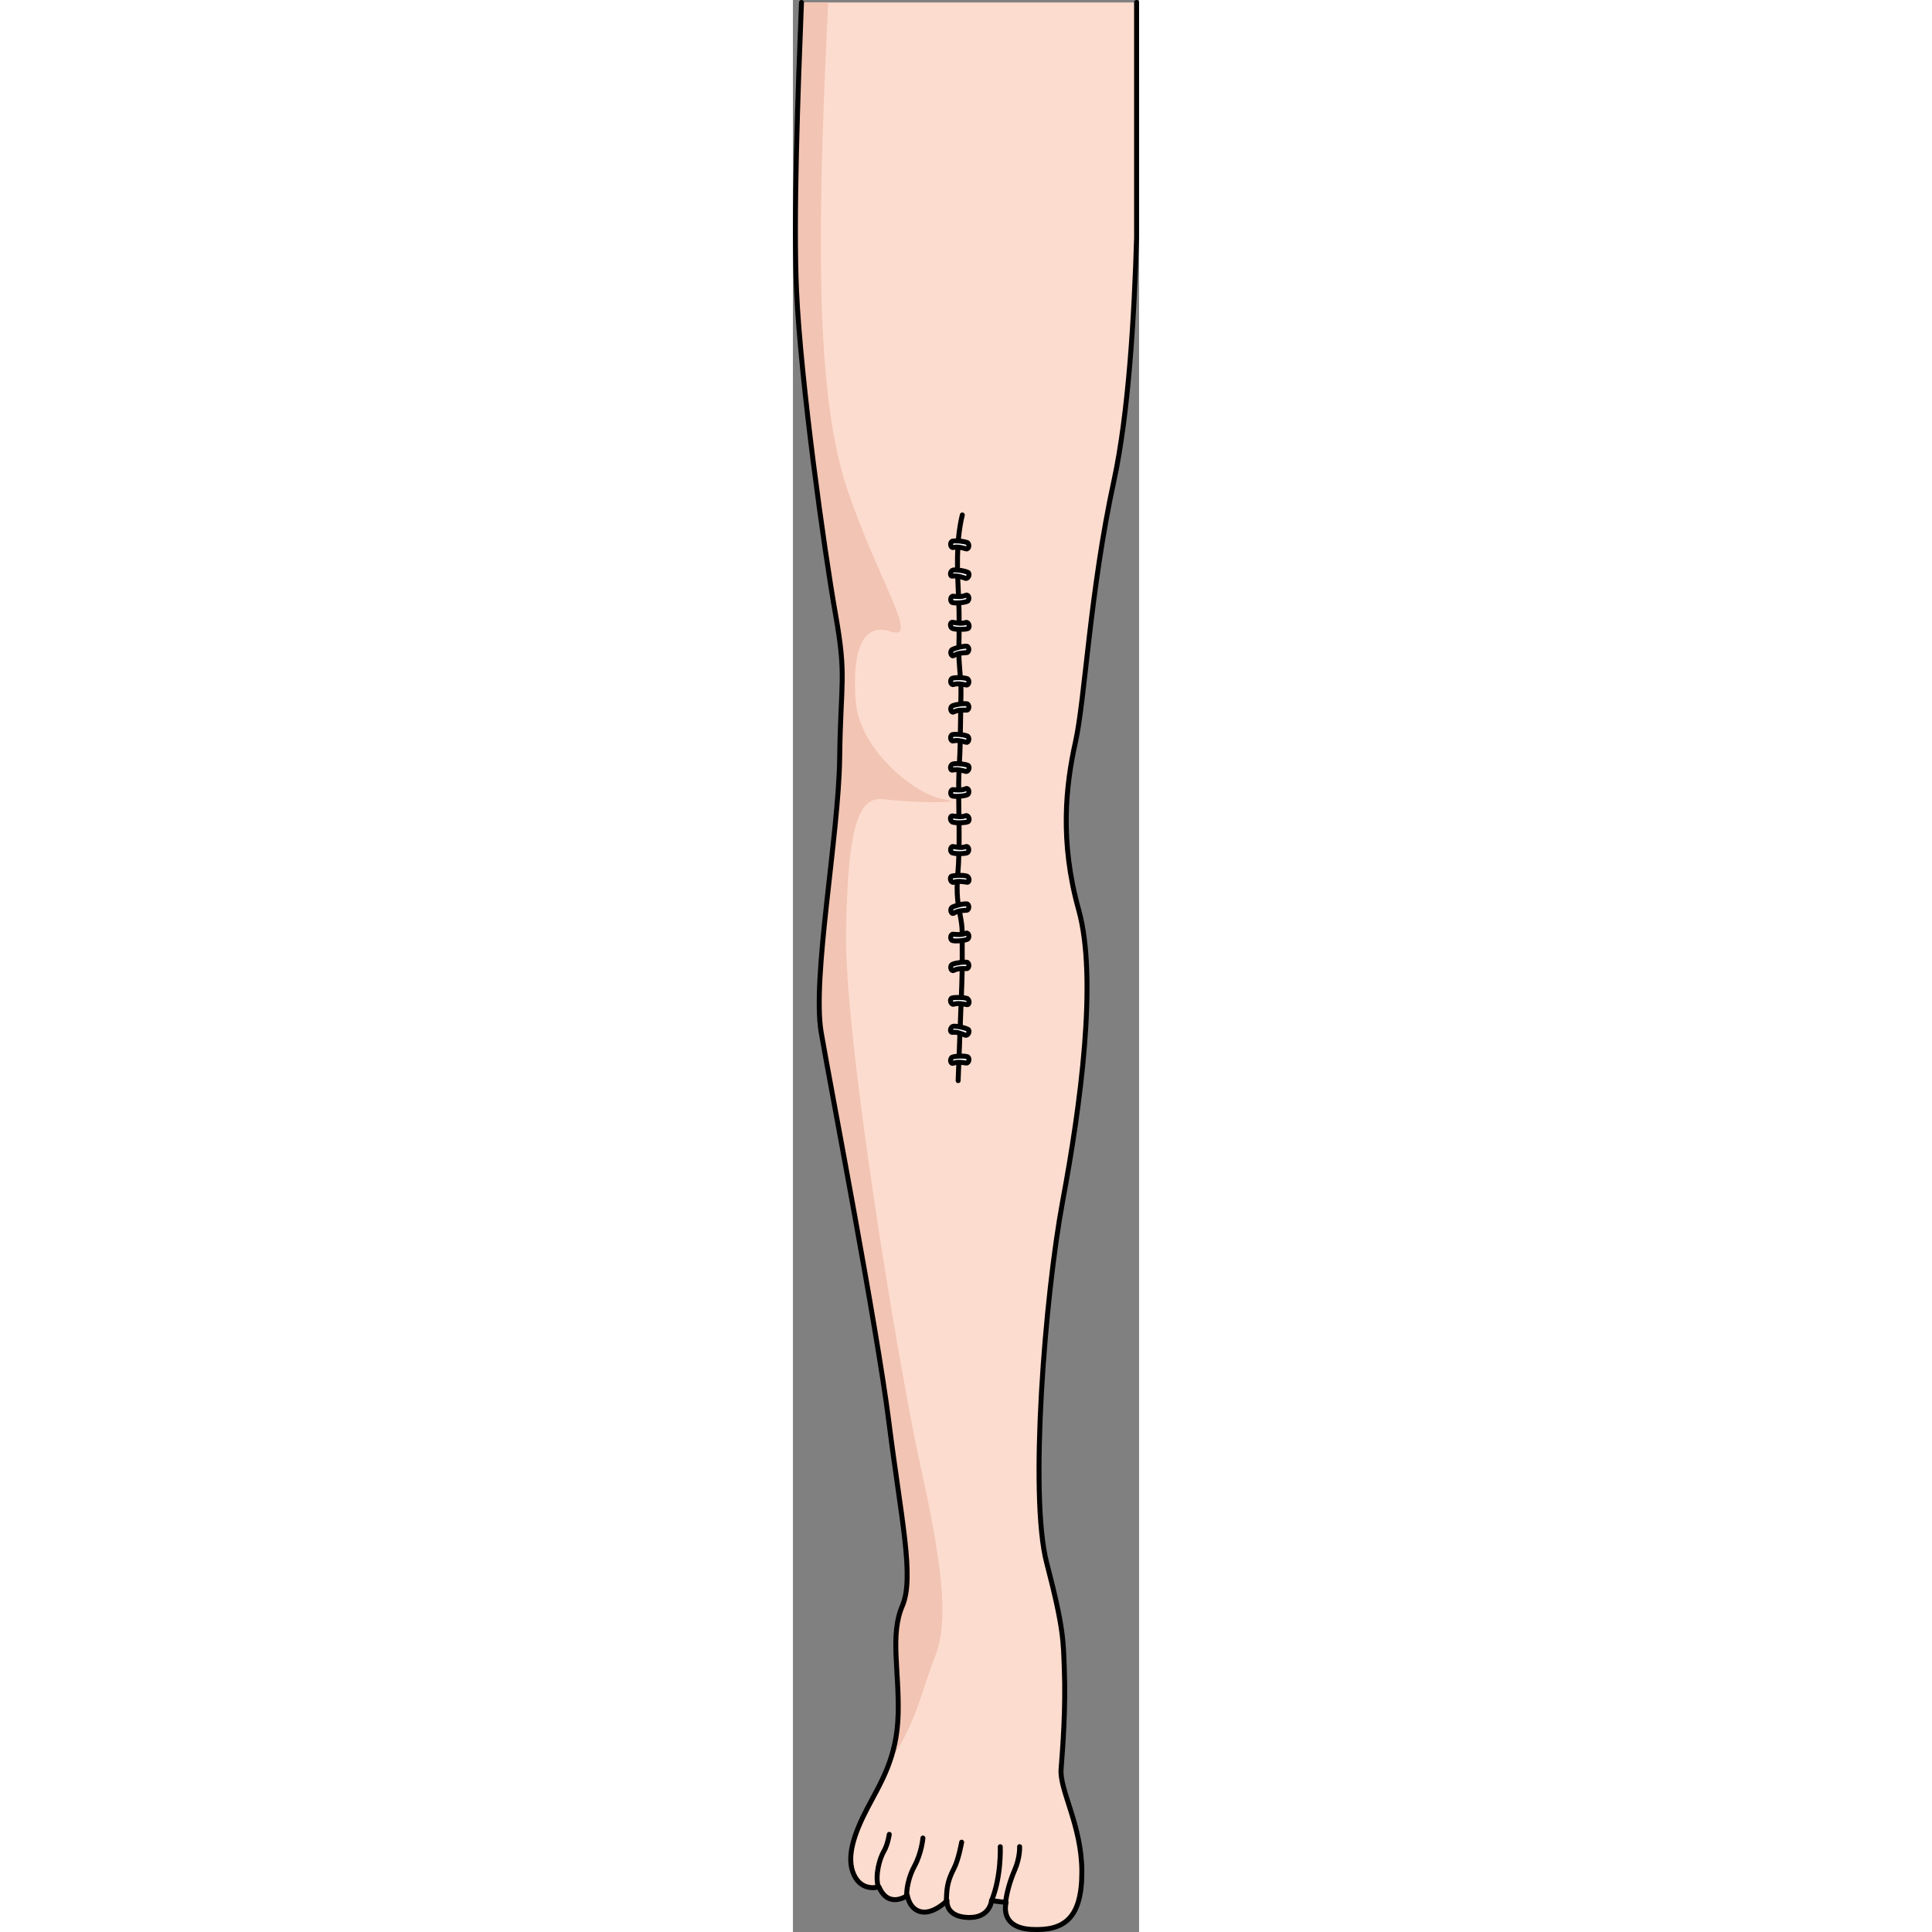 <?xml version="1.0" encoding="utf-8"?>
<!-- Created by: Science Figures, www.sciencefigures.org, Generator: Science Figures Editor -->
<svg version="1.1" id="Camada_1" xmlns="http://www.w3.org/2000/svg" xmlns:xlink="http://www.w3.org/1999/xlink" 
	 width="800px" height="800px" viewBox="0 0 69.77 389.43" enable-background="new 0 0 69.77 389.43" xml:space="preserve">
<rect x="0" y="0" width="69.77" height="389.43" fill="#808080" stroke="none"/>
<g>
	<g>
		<path fill="#FCDCCE" d="M64.7,96.91c2.99-13.78,4.13-33.74,4.57-49.02V0.5H1.72C1,18.75,0.06,44.02,0.73,58.68
			c0.83,18.21,5.59,52.35,7.86,65.17c2.27,12.83,1.03,13.24,0.83,28.97c-0.21,15.72-5.59,44.28-3.73,55.24
			c1.87,10.97,11.18,58.97,13.66,78.63c2.48,19.66,5.18,31.24,2.69,37.04c-2.48,5.79-0.62,12.83-0.83,21.72
			c-0.21,8.9-3.52,13.86-6.21,19.03c-2.69,5.17-4.34,9.93-2.69,13.45c1.65,3.51,5.03,2.4,5.03,2.4c2.17,4.52,5.72,1.74,5.72,1.74
			s0.41,2.9,2.9,3.31c2.48,0.41,5.1-2.27,5.1-2.27s-0.4,3.19,4.15,3.39c4.55,0.21,4.82-3.39,4.82-3.39l2.94,0.37
			c0,0-1.49,5.09,5.13,5.43c6.62,0.33,10.14-2.27,10.14-11.59c0-9.31-4.51-16.49-4.19-20.68c0.32-4.19,0.97-12.26,0.65-20.33
			c-0.21-5.16,0-7.74-3.55-21.29c-3.55-13.55-0.33-53.88,3.22-72.91c3.55-19.03,7.1-44.84,3.23-58.71
			c-3.88-13.88-2.58-25.17-0.64-33.88C58.9,140.79,59.86,119.17,64.7,96.91z"/>
		<path fill="#F2C4B3" d="M1.72,0.5C1,18.75,0.06,44.02,0.73,58.68c0.83,18.21,5.59,52.35,7.86,65.17
			c2.27,12.83,1.03,13.24,0.83,28.97c-0.21,15.72-5.59,44.28-3.73,55.24c1.87,10.97,11.18,58.97,13.66,78.63
			c2.48,19.66,5.18,31.24,2.69,37.04c-2.48,5.79-0.62,12.83-0.83,21.72c-0.09,3.85-0.76,6.96-1.71,9.67
			c5.62-8.39,6.24-13.88,9.11-21.08c2.98-7.47,1.35-19.26-2.98-38.91c-4.33-19.65-15.32-86.08-14.93-107.3
			c0.39-21.22,2.36-27.51,7.86-26.73c5.5,0.79,17.3,0.79,11.79,0c-5.5-0.78-16.9-9.83-17.69-19.65c-0.79-9.83,1.18-16.11,7.07-14.15
			c5.9,1.97-2.36-9.83-8.65-28.3C5.12,81.46,4.47,53.65,7.1,0.5H1.72z"/>
		<path fill="none" stroke="#000000" stroke-linecap="round" stroke-linejoin="round" stroke-miterlimit="10" d="M1.72,0.5
			C1,18.75,0.06,44.02,0.73,58.68c0.83,18.21,5.59,52.35,7.86,65.17c2.27,12.83,1.03,13.24,0.83,28.97
			c-0.21,15.72-5.59,44.28-3.73,55.24c1.87,10.97,11.18,58.97,13.66,78.63c2.48,19.66,5.18,31.24,2.69,37.04
			c-2.48,5.79-0.62,12.83-0.83,21.72c-0.21,8.9-3.52,13.86-6.21,19.03c-2.69,5.17-4.34,9.93-2.69,13.45c1.65,3.51,5.03,2.4,5.03,2.4
			c1.93,4.52,5.72,1.74,5.72,1.74s0.41,2.9,2.9,3.31c2.48,0.41,5.1-2.27,5.1-2.27s-0.4,3.19,4.15,3.39
			c4.55,0.21,4.82-3.39,4.82-3.39l2.94,0.37c0,0-1.49,5.09,5.13,5.43c6.62,0.33,10.14-2.27,10.14-11.59
			c0-9.31-4.51-16.49-4.19-20.68c0.32-4.19,0.97-12.26,0.65-20.33c-0.21-5.16,0-7.74-3.55-21.29c-3.55-13.55-0.33-53.88,3.22-72.91
			c3.55-19.03,7.1-44.84,3.23-58.71c-3.88-13.88-2.58-25.17-0.64-33.88c1.93-8.71,2.9-30.33,7.74-52.59
			c2.99-13.78,4.13-33.74,4.57-49.02V0.5"/>
		<path fill="none" stroke="#000000" stroke-linecap="round" stroke-linejoin="round" stroke-miterlimit="10" d="M45.69,372.23
			c0,0,0.13,2.08-0.97,4.65c-1.11,2.58-1.6,4.7-1.89,6.59"/>
		<path fill="none" stroke="#000000" stroke-linecap="round" stroke-linejoin="round" stroke-miterlimit="10" d="M40.04,383.11
			c2-4.88,1.75-10.87,1.75-10.87"/>
		<path fill="none" stroke="#000000" stroke-linecap="round" stroke-linejoin="round" stroke-miterlimit="10" d="M22.92,382.07
			c0-2.13,0.76-4.42,1.51-5.79c1.53-2.79,1.77-5.79,1.77-5.79"/>
		<path fill="none" stroke="#000000" stroke-linecap="round" stroke-linejoin="round" stroke-miterlimit="10" d="M30.92,383.11
			c0.11-1.94,0-3.56,1.53-6.47c0.93-1.77,1.56-5.31,1.56-5.31"/>
		<path fill="none" stroke="#000000" stroke-linecap="round" stroke-linejoin="round" stroke-miterlimit="10" d="M17.19,380.33
			c-0.67-2.44,0.32-5.8,1.12-7.14c0.8-1.34,1.11-3.44,1.11-3.44"/>
	</g>
	<path fill="none" stroke="#000000" stroke-linecap="round" stroke-linejoin="round" stroke-miterlimit="10" d="M34.14,103.8
		c-1.32,5.52-1.01,11.23-0.74,16.85c0.16,3.4,0.11,6.81,0.04,10.22c-0.06,2.96,0.48,5.87,0.43,8.87c-0.05,3.28-0.1,6.56-0.15,9.85
		c-0.04,2.75-0.29,5.45-0.31,8.22c-0.05,6.16,0.34,12.52-0.2,18.64c-0.14,1.62-0.16,3.24-0.01,4.86c0.2,2.22,0.91,4.34,0.91,6.55
		c0,3.6,0.06,7.19-0.08,10.78c-0.24,6.39-0.48,12.78-0.73,19.18"/>
	<g>
		<path fill="#FFFFFF" stroke="#000000" stroke-linecap="round" stroke-linejoin="round" stroke-miterlimit="10" d="M34.4,172.03
			c-1.54,0.13-2.1-0.09-2.23-0.11c-0.24-0.04-0.41-0.36-0.39-0.71c0.03-0.35,0.24-0.61,0.48-0.57c0.99,0.16,1.74,0.31,2.65,0.01
			c0.24-0.08,0.47,0.14,0.52,0.49c0.05,0.35-0.1,0.69-0.33,0.77C34.92,171.96,34.68,172,34.4,172.03z"/>
		<path fill="#FFFFFF" stroke="#000000" stroke-linecap="round" stroke-linejoin="round" stroke-miterlimit="10" d="M34.55,165.79
			c-1.55,0.16-2.16-0.04-2.29-0.06c-0.25-0.03-0.48-0.34-0.51-0.69c-0.03-0.35,0.15-0.6,0.4-0.57c1.04,0.13,1.82,0.27,2.71-0.05
			c0.23-0.08,0.5,0.13,0.61,0.46c0.11,0.34,0.01,0.68-0.21,0.76C35.07,165.72,34.83,165.77,34.55,165.79z"/>
		<path fill="#FFFFFF" stroke="#000000" stroke-linecap="round" stroke-linejoin="round" stroke-miterlimit="10" d="M32.71,176.49
			c1.55-0.14,2.16,0.07,2.29,0.09c0.25,0.04,0.47,0.35,0.5,0.69c0.03,0.35-0.16,0.6-0.41,0.56c-1.03-0.15-1.82-0.29-2.71,0.01
			c-0.23,0.08-0.5-0.13-0.6-0.47c-0.11-0.34-0.01-0.68,0.22-0.76C32.19,176.56,32.43,176.51,32.71,176.49z"/>
		<path fill="#FFFFFF" stroke="#000000" stroke-linecap="round" stroke-linejoin="round" stroke-miterlimit="10" d="M34.44,160.39
			c-1.54,0.25-2.1,0.08-2.23,0.07c-0.24-0.02-0.43-0.32-0.41-0.68c0.01-0.35,0.22-0.63,0.46-0.61c1,0.08,1.75,0.17,2.65-0.21
			c0.23-0.1,0.47,0.1,0.54,0.44c0.07,0.34-0.07,0.7-0.3,0.79C34.95,160.29,34.71,160.35,34.44,160.39z"/>
		<path fill="#FFFFFF" stroke="#000000" stroke-linecap="round" stroke-linejoin="round" stroke-miterlimit="10" d="M34.44,189.53
			c-1.54,0.25-2.1,0.08-2.23,0.07c-0.24-0.02-0.43-0.32-0.41-0.68c0.01-0.35,0.22-0.63,0.46-0.61c1,0.08,1.75,0.17,2.65-0.21
			c0.23-0.1,0.47,0.1,0.54,0.44c0.07,0.34-0.07,0.7-0.3,0.79C34.95,189.42,34.71,189.48,34.44,189.53z"/>
		<path fill="#FFFFFF" stroke="#000000" stroke-linecap="round" stroke-linejoin="round" stroke-miterlimit="10" d="M33,153.93
			c1.58,0.03,2.11,0.29,2.23,0.33c0.23,0.06,0.34,0.39,0.24,0.73c-0.1,0.34-0.38,0.57-0.61,0.5c-0.97-0.25-1.69-0.47-2.68-0.27
			c-0.26,0.06-0.44-0.18-0.42-0.52c0.02-0.34,0.25-0.66,0.5-0.71C32.46,153.94,32.71,153.93,33,153.93z"/>
		<path fill="#FFFFFF" stroke="#000000" stroke-linecap="round" stroke-linejoin="round" stroke-miterlimit="10" d="M32.77,130.67
			c1.51-0.48,2.09-0.4,2.22-0.41c0.24-0.02,0.45,0.26,0.46,0.61c0.01,0.35-0.17,0.66-0.41,0.67c-1,0.07-1.75,0.09-2.62,0.6
			c-0.23,0.14-0.48-0.03-0.57-0.36c-0.09-0.33,0.02-0.7,0.24-0.84C32.27,130.85,32.5,130.75,32.77,130.67z"/>
		<path fill="#FFFFFF" stroke="#000000" stroke-linecap="round" stroke-linejoin="round" stroke-miterlimit="10" d="M32.77,182.6
			c1.51-0.48,2.09-0.4,2.22-0.41c0.24-0.02,0.45,0.26,0.46,0.61c0.01,0.35-0.17,0.66-0.41,0.67c-1,0.07-1.75,0.09-2.62,0.6
			c-0.23,0.14-0.48-0.03-0.57-0.36c-0.09-0.33,0.02-0.7,0.24-0.84C32.27,182.78,32.5,182.69,32.77,182.6z"/>
		<path fill="#FFFFFF" stroke="#000000" stroke-linecap="round" stroke-linejoin="round" stroke-miterlimit="10" d="M32.88,148.02
			c1.55,0.03,2.1,0.3,2.22,0.33c0.24,0.06,0.4,0.4,0.35,0.75c-0.04,0.35-0.27,0.59-0.51,0.52c-0.98-0.26-1.72-0.49-2.65-0.27
			c-0.24,0.06-0.46-0.19-0.5-0.54c-0.04-0.35,0.13-0.68,0.36-0.73C32.36,148.03,32.6,148.01,32.88,148.02z"/>
		<path fill="#FFFFFF" stroke="#000000" stroke-linecap="round" stroke-linejoin="round" stroke-miterlimit="10" d="M34.53,126.83
			c-1.56,0.11-2.16-0.11-2.29-0.13c-0.25-0.04-0.47-0.35-0.49-0.7c-0.02-0.35,0.16-0.6,0.42-0.56c1.03,0.16,1.82,0.32,2.71,0.03
			c0.23-0.08,0.5,0.14,0.6,0.48c0.1,0.34-0.01,0.68-0.23,0.75C35.05,126.77,34.81,126.81,34.53,126.83z"/>
		<path fill="#FFFFFF" stroke="#000000" stroke-linecap="round" stroke-linejoin="round" stroke-miterlimit="10" d="M34.44,121.4
			c-1.54,0.25-2.1,0.08-2.23,0.07c-0.24-0.02-0.43-0.32-0.41-0.68c0.01-0.35,0.22-0.63,0.46-0.61c1,0.08,1.75,0.17,2.65-0.21
			c0.23-0.1,0.47,0.1,0.54,0.44c0.07,0.34-0.07,0.7-0.3,0.79C34.95,121.3,34.71,121.36,34.44,121.4z"/>
		<path fill="#FFFFFF" stroke="#000000" stroke-linecap="round" stroke-linejoin="round" stroke-miterlimit="10" d="M33.05,114.9
			c1.58,0.13,2.08,0.43,2.2,0.47c0.23,0.08,0.31,0.41,0.19,0.74c-0.12,0.33-0.41,0.54-0.64,0.46c-0.95-0.31-1.66-0.58-2.65-0.44
			c-0.26,0.04-0.43-0.21-0.39-0.55c0.04-0.34,0.29-0.64,0.54-0.68C32.51,114.88,32.77,114.88,33.05,114.9z"/>
		<path fill="#FFFFFF" stroke="#000000" stroke-linecap="round" stroke-linejoin="round" stroke-miterlimit="10" d="M32.88,109.03
			c1.55,0.03,2.1,0.3,2.22,0.33c0.24,0.06,0.4,0.4,0.35,0.75c-0.04,0.35-0.27,0.59-0.51,0.52c-0.98-0.26-1.72-0.49-2.65-0.27
			c-0.24,0.06-0.46-0.19-0.5-0.54c-0.04-0.35,0.13-0.68,0.36-0.73C32.36,109.04,32.6,109.02,32.88,109.03z"/>
		<path fill="#FFFFFF" stroke="#000000" stroke-linecap="round" stroke-linejoin="round" stroke-miterlimit="10" d="M32.8,142.07
			c1.53-0.34,2.1-0.21,2.23-0.21c0.24,0,0.43,0.3,0.43,0.65c0,0.36-0.2,0.64-0.44,0.63c-1-0.02-1.75-0.06-2.64,0.37
			c-0.23,0.11-0.48-0.07-0.55-0.41c-0.08-0.34,0.05-0.7,0.28-0.81C32.29,142.21,32.53,142.14,32.8,142.07z"/>
		<path fill="#FFFFFF" stroke="#000000" stroke-linecap="round" stroke-linejoin="round" stroke-miterlimit="10" d="M32.8,194.17
			c1.53-0.34,2.1-0.21,2.23-0.21c0.24,0,0.43,0.3,0.43,0.65c0,0.36-0.2,0.64-0.44,0.63c-1-0.02-1.75-0.06-2.64,0.37
			c-0.23,0.11-0.48-0.07-0.55-0.41c-0.08-0.34,0.05-0.7,0.28-0.81C32.29,194.31,32.53,194.23,32.8,194.17z"/>
		<path fill="#FFFFFF" stroke="#000000" stroke-linecap="round" stroke-linejoin="round" stroke-miterlimit="10" d="M32.74,201.07
			c1.56-0.08,2.16,0.14,2.29,0.17c0.25,0.04,0.46,0.36,0.48,0.71c0.01,0.35-0.18,0.6-0.43,0.55c-1.03-0.18-1.81-0.35-2.7-0.08
			c-0.23,0.07-0.49-0.15-0.59-0.49c-0.09-0.34,0.02-0.68,0.25-0.75C32.22,201.12,32.46,201.08,32.74,201.07z"/>
		<path fill="#FFFFFF" stroke="#000000" stroke-linecap="round" stroke-linejoin="round" stroke-miterlimit="10" d="M33.09,206.9
			c1.57,0.21,2.06,0.54,2.18,0.58c0.23,0.09,0.29,0.42,0.15,0.75c-0.14,0.33-0.44,0.52-0.66,0.43c-0.93-0.36-1.62-0.67-2.63-0.58
			c-0.26,0.02-0.42-0.23-0.36-0.57c0.06-0.34,0.32-0.63,0.58-0.65C32.56,206.84,32.81,206.86,33.09,206.9z"/>
		<path fill="#FFFFFF" stroke="#000000" stroke-linecap="round" stroke-linejoin="round" stroke-miterlimit="10" d="M32.88,212.93
			c1.56-0.16,2.11,0.05,2.24,0.06c0.24,0.03,0.4,0.35,0.35,0.7c-0.05,0.35-0.28,0.62-0.52,0.58c-0.99-0.14-1.73-0.27-2.67,0.05
			c-0.24,0.09-0.46-0.13-0.5-0.47c-0.03-0.34,0.13-0.69,0.37-0.77C32.35,213,32.6,212.95,32.88,212.93z"/>
		<path fill="#FFFFFF" stroke="#000000" stroke-linecap="round" stroke-linejoin="round" stroke-miterlimit="10" d="M32.85,136.61
			c1.54-0.08,2.1,0.15,2.23,0.18c0.24,0.05,0.41,0.37,0.38,0.72c-0.03,0.35-0.25,0.61-0.49,0.56c-0.99-0.19-1.74-0.36-2.65-0.09
			c-0.24,0.07-0.47-0.15-0.52-0.5c-0.05-0.35,0.1-0.69,0.34-0.76C32.33,136.66,32.58,136.62,32.85,136.61z"/>
	</g>
</g>
</svg>